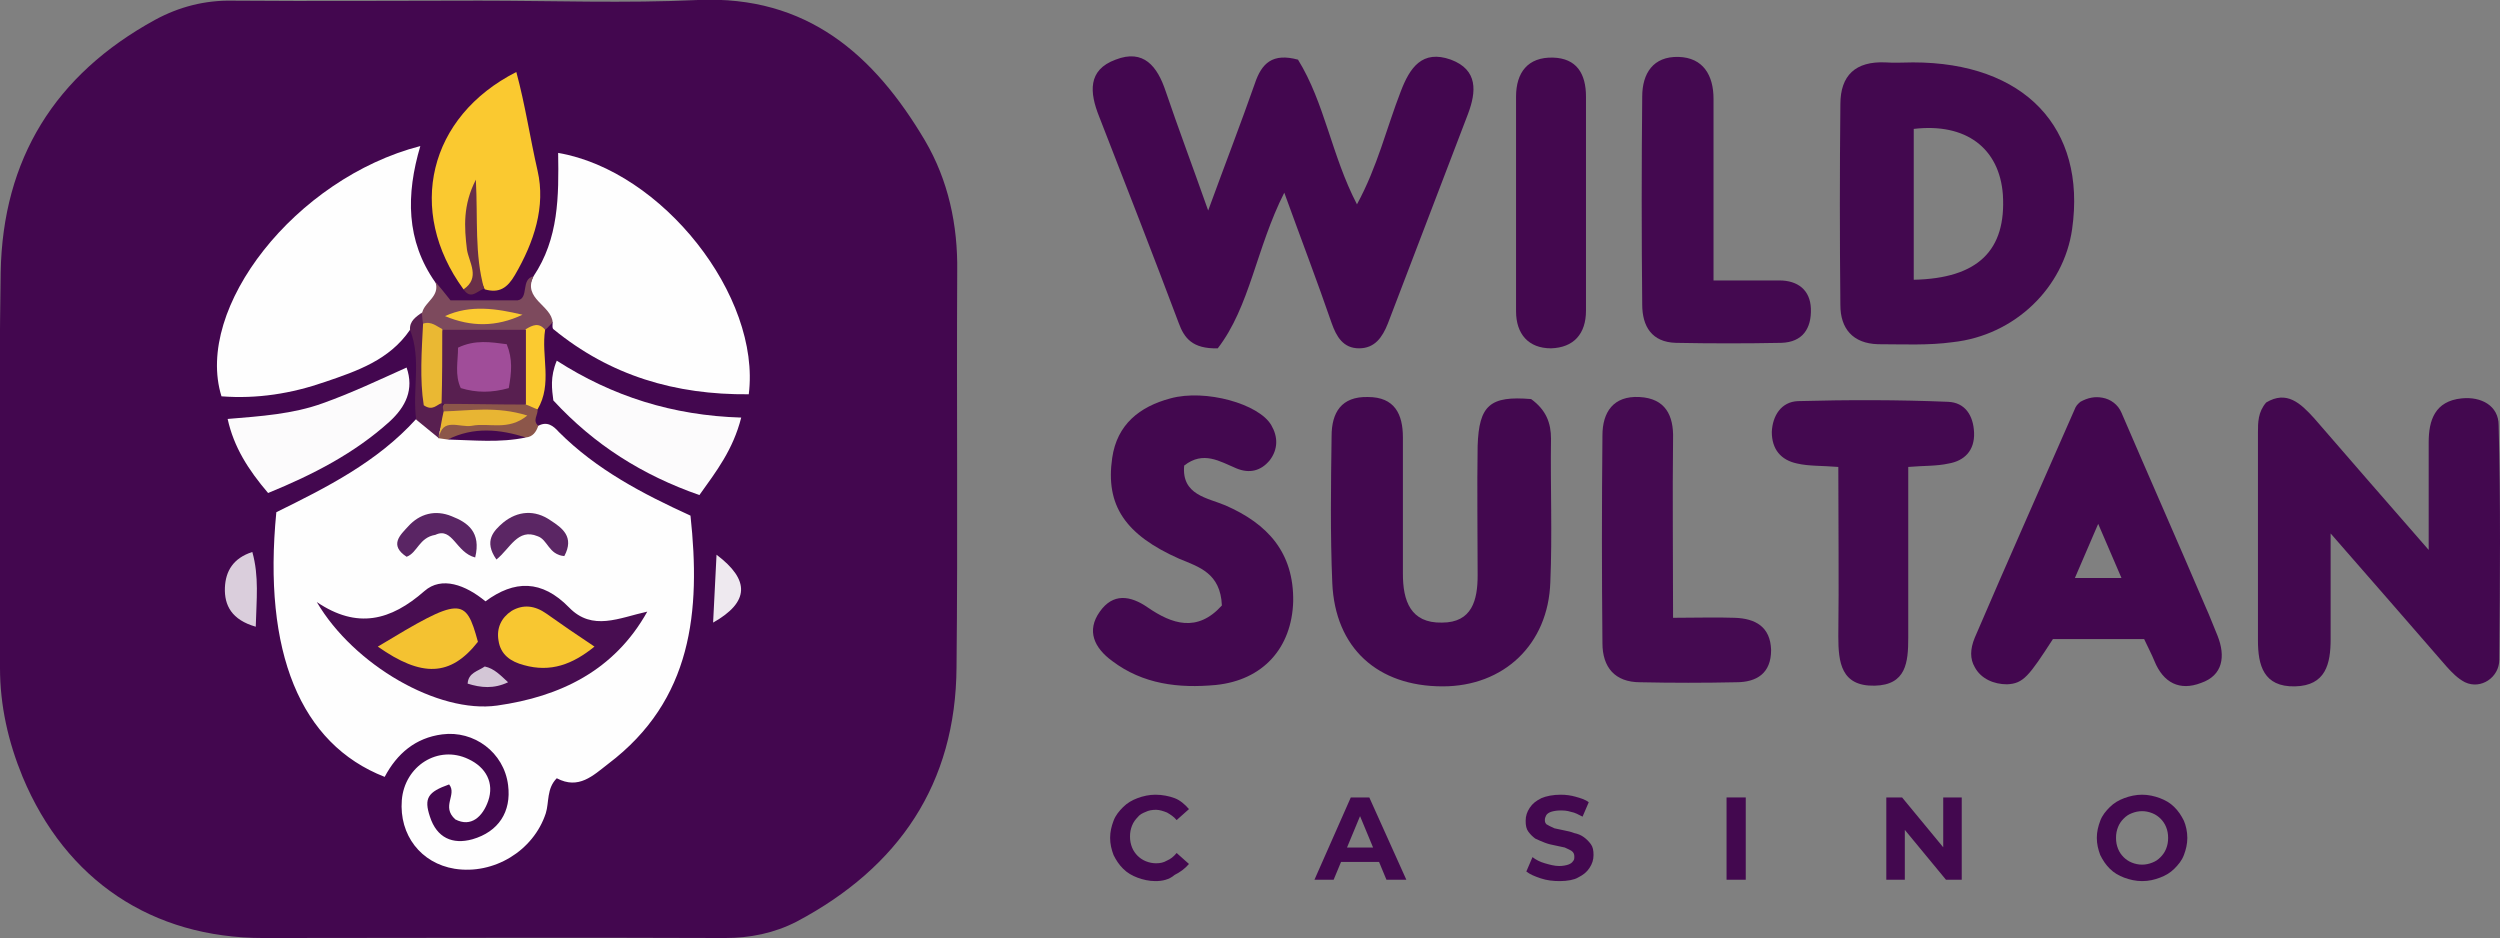 <?xml version="1.0" encoding="utf-8"?>
<!-- Generator: Adobe Illustrator 24.1.2, SVG Export Plug-In . SVG Version: 6.00 Build 0)  -->
<svg version="1.1" id="Layer_1" xmlns="http://www.w3.org/2000/svg" xmlns:xlink="http://www.w3.org/1999/xlink" x="0px" y="0px"
	 viewBox="0 0 364.6 136.8" style="enable-background:new 0 0 364.6 136.8;" xml:space="preserve">
<rect x="0" y="0" width="364.6" height="136.8" fill="#808080" stroke="none"/>
<style type="text/css">
	.st0{fill:#43074F;}
	.st1{fill:#43084F;}
	.st2{fill:#440950;}
	.st3{fill:#450A51;}
	.st4{fill:#44084F;}
	.st5{fill:#FEFEFE;}
	.st6{fill:#FAC930;}
	.st7{fill:#FCFBFC;}
	.st8{fill:#7D4A5D;}
	.st9{fill:#DACEDC;}
	.st10{fill:#FBCA30;}
	.st11{fill:#8C564A;}
	.st12{fill:#692F48;}
	.st13{fill:#EEE9EF;}
	.st14{fill:#581F50;}
	.st15{fill:#480D51;}
	.st16{fill:#5B2664;}
	.st17{fill:#5A2564;}
	.st18{fill:#E8B533;}
	.st19{fill:#EAB833;}
	.st20{fill:#F4C231;}
	.st21{fill:#F8C731;}
	.st22{fill:#D3C6D6;}
	.st23{fill:#A04D99;}
</style>
<path class="st0" d="M69.9,0.1c10.6,0,21.3,0.4,31.9-0.1c15.9-0.7,25.7,8,33.1,20.5c3.4,5.8,4.8,12.3,4.7,19.1
	c-0.1,19.2,0.1,38.5-0.1,57.7c-0.1,17-8.4,29.2-23.3,37.1c-3.3,1.7-6.8,2.4-10.5,2.4c-22.4-0.1-44.9,0-67.3,0
	c-16.2,0-28.8-8.4-35.1-23.5c-2.1-5.1-3.3-10.4-3.3-15.9c0-19.2-0.2-38.5,0.1-57.7C0.4,23.2,8,10.9,22.6,2.9C26.1,1,29.9,0,34,0.1
	C46,0.2,57.9,0.1,69.9,0.1z"/>
<path class="st0" d="M176.2,30.7c2.6-7.1,4.8-12.8,6.8-18.5c1-3,2.6-4.5,6.3-3.5c3.9,6.3,4.9,14,8.6,21.1c3-5.5,4.3-11.1,6.4-16.5
	c1.3-3.4,3.1-6.1,7.3-4.6c4,1.5,3.7,4.7,2.5,7.9c-3.9,10.2-7.8,20.4-11.7,30.6c-0.8,2-1.9,3.6-4.2,3.6c-2.3,0-3.3-1.7-4-3.7
	c-2.1-6.1-4.4-12.1-6.9-19c-4.1,8.1-5,16.6-9.7,22.7c-3.7,0.1-4.9-1.5-5.7-3.7c-3.8-10.1-7.7-20.1-11.6-30.1
	c-1.4-3.5-1.7-6.8,2.4-8.3c4.1-1.6,6.1,1,7.3,4.6C171.8,18.6,173.8,23.9,176.2,30.7z"/>
<path class="st1" d="M364.5,96.2c0,2.6-2.7,4.4-5,3.3c-1-0.5-1.9-1.4-2.7-2.3c-5.3-6.1-10.6-12.2-16.9-19.4c0,6,0,10.7,0,15.4
	c0,3.6-0.7,6.8-5.2,6.9c-4.6,0.1-5.4-3.1-5.4-6.7c0-10.1,0-20.2,0-30.3c0-1.5,0-3,1.2-4.4c3-1.8,5,0.1,7,2.3
	c5.2,6,10.4,12,16.7,19.2c0-6.1,0-10.9,0-15.7c0-3.2,0.9-6,4.8-6.4c2.9-0.3,5.4,1.1,5.4,3.9C364.7,73.3,364.6,84.8,364.5,96.2z"/>
<path class="st1" d="M279,9.1c-1.3,0-2.7,0.1-4,0c-4.4-0.2-6.6,1.9-6.6,6.1c-0.1,9.8-0.1,19.5,0,29.3c0,3.4,1.8,5.6,5.5,5.7
	c3.6,0,7.3,0.2,10.9-0.3c9.1-1,16.2-8,17.4-16.5C304.3,18.6,295.2,9.1,279,9.1z M279.1,40.8c0-7.6,0-14.8,0-22
	c7.6-0.9,12.5,2.8,13,9.6C292.6,36.5,288.5,40.6,279.1,40.8z"/>
<path class="st1" d="M223.3,58.2c2.2,1.6,2.9,3.5,2.9,5.8c-0.1,7,0.2,13.9-0.1,20.9c-0.3,9.1-6.8,15.2-15.7,15.2
	c-9.5,0-15.7-5.6-16.1-15.1c-0.3-7.1-0.2-14.2-0.1-21.4c0-3.4,1.4-5.8,5.3-5.7c3.9,0,5.1,2.5,5.1,5.9c0,6.6,0,13.2,0,19.9
	c0,3.9,1.1,7.2,5.7,7.1c4.4,0,5.2-3.3,5.2-6.9c0-6.3-0.1-12.6,0-18.9C215.7,59.1,217.3,57.7,223.3,58.2z"/>
<path class="st0" d="M323.4,92.7c-0.6-1.4-1.1-2.8-1.7-4.1c-4.1-9.6-8.3-19.1-12.3-28.4c-0.5-1.2-1.6-2-2.8-2.2
	c-1.1-0.2-2.1,0-3.2,0.6c-0.1,0.1-0.5,0.4-0.7,0.8c-4.9,11.2-9.9,22.4-14.7,33.6c-0.7,1.7-0.7,3.1,0,4.3c0.9,1.7,2.8,2.5,4.7,2.5
	c2.4-0.1,3.2-1.2,6.7-6.6h13.3c0.5,1.1,1.1,2.2,1.5,3.2c1.3,3.2,3.7,4.4,6.8,3.2C324.2,98.5,324.6,95.7,323.4,92.7z M302.6,84.3
	l3.4-7.9l3.4,7.9H302.6z"/>
<path class="st1" d="M178.2,88.3c-0.2-4.7-3.3-5.6-6.2-6.8c-7.9-3.5-10.8-7.8-9.8-14.7c0.7-4.9,4-7.5,8.5-8.7
	c5.1-1.4,12.9,0.8,14.7,3.9c1,1.7,1,3.5-0.2,5.1c-1.3,1.6-3,2-4.9,1.2c-2.4-1-4.8-2.6-7.6-0.4c-0.4,4.3,3.4,4.7,6,5.8
	c6.2,2.7,10,6.9,9.9,14c-0.2,6.8-4.4,11.5-11.3,12.2c-5.4,0.5-10.6-0.1-15.1-3.5c-2.6-1.9-3.8-4.4-1.8-7.2c1.9-2.7,4.4-2.4,7-0.6
	C170.9,91,174.6,92.3,178.2,88.3z"/>
<path class="st2" d="M268.1,68.1c-2.4-0.2-4.3-0.1-6-0.5c-2.4-0.5-3.7-2.1-3.7-4.6c0.1-2.4,1.4-4.4,3.8-4.5
	c7.3-0.2,14.6-0.2,21.9,0.1c2.5,0.1,3.7,2,3.8,4.5c0.1,2.6-1.4,4.1-3.7,4.5c-1.8,0.4-3.6,0.3-5.9,0.5c0,8.4,0,16.6,0,24.9
	c0,3.6-0.3,6.9-4.9,7c-4.9,0.1-5.3-3.4-5.3-7.2C268.2,84.7,268.1,76.6,268.1,68.1z"/>
<path class="st3" d="M244,90.1c3.5,0,6.2-0.1,9,0c3,0.1,5.2,1.3,5.3,4.7c0,3.4-2.1,4.7-5.1,4.7c-4.7,0.1-9.3,0.1-14,0
	c-3.7,0-5.5-2.2-5.5-5.7c-0.1-10.1-0.1-20.2,0-30.3c0-3.4,1.6-5.8,5.4-5.6c3.8,0.2,5,2.7,4.9,6.1C243.9,72.4,244,80.8,244,90.1z"/>
<path class="st2" d="M249.9,40.9c3.7,0,6.7,0,9.6,0c2.7,0,4.5,1.4,4.6,4.1c0.1,2.9-1.2,4.9-4.3,5c-5.1,0.1-10.3,0.1-15.4,0
	c-3.5-0.1-4.9-2.4-4.9-5.6c-0.1-10.1-0.1-20.2,0-30.3c0-3.4,1.6-5.9,5.3-5.8c3.6,0.1,5.1,2.7,5.1,6.1
	C249.9,23.1,249.9,31.7,249.9,40.9z"/>
<path class="st4" d="M221.1,29.5c0-5.1,0-10.2,0-15.4c0-3.5,1.7-5.8,5.4-5.7c3.4,0.1,4.8,2.3,4.8,5.7c0,10.4,0,20.8,0,31.2
	c0,3.4-1.8,5.4-5.1,5.5c-3.3,0-5.1-2.1-5.1-5.4C221.1,40.1,221.1,34.8,221.1,29.5z"/>
<path class="st5" d="M78.5,62.1c1.3-0.7,2.2,0,3,0.9c5.5,5.5,12.2,9,19.2,12.2c1.5,13.9,0.3,26.9-12,36.2c-2.2,1.7-4.3,3.8-7.5,2.1
	c-1.5,1.5-1.1,3.5-1.6,5.1c-1.8,5.5-7.6,9-13.3,8.1c-4.9-0.8-8.1-4.9-7.7-10c0.4-5,5.3-8.1,9.7-6c2.6,1.2,3.8,3.5,2.9,6.1
	c-0.8,2.3-2.5,3.9-4.8,2.7c-2.1-1.9,0.3-3.6-0.9-5.1c-3.1,1.1-3.7,2-2.8,4.7c1,3.1,3.3,4.1,6.2,3.3c3.8-1.1,5.7-4,5.2-7.9
	c-0.6-4.8-5-8-9.6-7.4c-3.9,0.5-6.6,2.8-8.4,6.2c-12.3-4.8-17.8-18.2-15.8-38.6c7.3-3.6,14.7-7.3,20.4-13.6c1.5-1,2.2,0.6,3.3,1
	c0.6,0.3,1.1,0.5,1.8,0.6c0.4,0,0.9,0,1.3,0c2.7,0,5.5,0,8.2-0.1C76.3,62.5,77.4,62.5,78.5,62.1z"/>
<path class="st5" d="M59.8,48.1c-3,4.4-7.7,6-12.4,7.6c-4.9,1.7-9.9,2.5-15.1,2.1C28.3,44.9,43.1,26,61.3,21.3
	c-2.1,7.1-2.1,13.8,2.2,19.9c1.4,2-0.4,3.2-1.1,4.8C61.8,47,60.9,47.6,59.8,48.1z"/>
<path class="st5" d="M77.8,40.3c3.7-5.5,3.7-11.7,3.6-18c15.2,2.6,29.6,20.9,27.8,35.2C98.5,57.6,89,54.8,80.7,48
	c-0.2-0.2-0.1-0.6-0.1-1C78,45.4,76.2,43.5,77.8,40.3z"/>
<path class="st6" d="M67.6,42.2c-8.4-11.5-5.1-25.2,7.7-31.7c1.3,4.8,2,9.6,3.1,14.4c1.2,5.2-0.5,10.4-3.3,15.2
	c-1.1,1.9-2.3,2.7-4.4,2.1c-2.2-4.4-2.3-9.1-1.6-13.6c-0.5,1.3-0.3,2.9-0.4,4.5c-0.1,1.7,0.5,3.3,0.5,4.9
	C69.1,39.5,70.7,41.7,67.6,42.2z"/>
<path class="st7" d="M108.1,60.9c-1.2,4.7-3.6,7.8-6.1,11.3c-8.3-2.9-15.3-7.3-21.3-13.8c-0.2-1.6-0.5-3.4,0.5-5.8
	C89.3,57.8,98.1,60.6,108.1,60.9z"/>
<path class="st7" d="M39.1,71.9c-2.9-3.4-5-6.7-5.9-10.8c4.8-0.4,9.5-0.7,13.9-2.3c4.2-1.5,8.2-3.4,12.2-5.2
	c1.1,3.2-0.1,5.7-2.5,7.9C51.7,66.1,45.7,69.2,39.1,71.9z"/>
<path class="st8" d="M77.8,40.3c-1.6,3.3,2.6,4.2,2.8,6.7c-0.4,0.4-0.7,0.8-1.1,1.1c-1.3,0.7-2.8,0.9-4.2,1.1
	c-3.4,0.2-6.9,0.3-10.3-0.1c-1.4-0.3-2.7-0.8-3.6-2c-0.2-0.6-0.1-1.1,0.2-1.6c0.4-1.5,2.6-2.3,1.9-4.4c0.7,0.8,1.4,1.7,2.2,2.7
	c3.1,0,6.4,0,9.8,0C77.2,43.5,75.9,40.7,77.8,40.3z"/>
<path class="st9" d="M37.3,91.4c-3.5-1-4.6-3.1-4.5-5.7c0.1-2.4,1.2-4.3,4-5.2C37.8,84.1,37.4,87.4,37.3,91.4z"/>
<path class="st10" d="M76.7,48c1-0.6,1.9-1,2.8,0.1c-0.6,3.8,1.1,7.9-1.1,11.6c-1.5,0.5-2.1-0.4-2.7-1.5
	C75.3,54.7,74.3,51.2,76.7,48z"/>
<path class="st11" d="M76.7,59c0.6,0.2,1.1,0.5,1.7,0.7c0.1,0.8-0.8,1.6,0.1,2.4c-0.3,0.9-0.8,1.6-1.8,1.7
	c-3.8-0.5-7.6-0.8-11.4,0.3c-0.5-0.1-0.9-0.1-1.4-0.2c1-4.9,5-2.1,7.2-2.9c-2-0.5-4.7,1-6.7-1.2c0.1-0.6,0.4-1,0.9-1.4
	C69.2,57.3,73,56.8,76.7,59z"/>
<path class="st12" d="M67.6,42.2c2.5-1.7,0.8-3.9,0.5-5.8c-0.4-3.3-0.6-6.5,1.3-10.2c0.3,5.8-0.2,10.9,1.2,15.9
	C69.6,42.4,68.7,43.8,67.6,42.2z"/>
<path class="st13" d="M104,90.8c0.2-3.4,0.3-6.5,0.5-9.9C109.4,84.6,109.3,87.8,104,90.8z"/>
<path class="st14" d="M64.5,58.9c0.1,0.4,0.1,0.8,0.2,1.1c0.4,1.4-0.8,2.5-0.7,3.9c-1.1-0.9-2.2-1.8-3.3-2.7
	c-0.6-4.3,0.8-8.8-0.9-13.1c-0.1-1.3,0.9-1.9,1.7-2.5c0.1,0.5,0.1,1.1,0.2,1.6c1.5,1.8,0.9,4,1.1,6.1c0.1,1.7-0.4,3.6,1.2,5
	C64.2,58.5,64.4,58.7,64.5,58.9z"/>
<path class="st15" d="M94.4,89.2c-4.8,8.6-12.7,12.4-21.9,13.7c-8.6,1.2-20.9-5.9-26.3-15.1c5.9,4,10.8,2.7,15.7-1.6
	c2.5-2.2,6-0.9,8.9,1.5C75,84.6,79,84.5,83,88.6C86.4,92.1,90.3,90.1,94.4,89.2z"/>
<path class="st16" d="M82.3,81.1c-2.3-0.2-2.4-2.4-3.9-2.9c-2.9-1.2-4,1.8-6,3.4c-1.9-2.7-0.4-4.2,1-5.4c2.1-1.7,4.6-1.9,6.9-0.3
	C82,77,83.8,78.3,82.3,81.1z"/>
<path class="st17" d="M69.3,81.3c-2.8-0.7-3.3-4.5-5.8-3.3c-2.4,0.4-2.6,2.6-4.2,3.2c-2.6-1.7-0.9-3.2,0.2-4.4
	c1.7-1.9,4-2.5,6.4-1.5C68.2,76.2,70.2,77.6,69.3,81.3z"/>
<path class="st18" d="M64,63.9c0.2-1.3,0.4-2.6,0.7-3.9c3.8-0.1,7.7-0.8,12.2,0.6c-2.8,2.3-5.6,1-8.1,1.5C67,62.4,64.5,60.8,64,63.9
	C63.9,63.9,64,63.9,64,63.9z"/>
<path class="st4" d="M65.3,64.1c3.8-1.9,7.6-1.5,11.4-0.3C72.9,64.6,69.1,64.2,65.3,64.1z"/>
<path class="st14" d="M76.7,59c-4.1,0-8.2-0.1-12.2-0.1c0,0,0,0,0,0c-1.9-3.6-2-7.2,0.1-10.8c4,0,8.1,0,12.1,0
	C76.7,51.7,76.7,55.3,76.7,59z"/>
<path class="st19" d="M64.5,48c0,3.6,0,7.2-0.1,10.8c-0.7,0.2-1.3,1.2-2.6,0.3c-0.6-3.8-0.3-7.9-0.1-11.9
	C62.9,46.8,63.7,47.6,64.5,48z"/>
<path class="st10" d="M76.2,45.9c-3.8,1.8-7.5,1.8-11.3,0.2C68.6,44.4,72.4,45,76.2,45.9z"/>
<path class="st20" d="M69.7,93.6c-4,5.1-8.2,5.2-14.6,0.7C67.2,87,67.9,87,69.7,93.6z"/>
<path class="st21" d="M86.7,94.3c-3.2,2.6-6.4,3.8-10.3,2.7c-1.9-0.5-3.4-1.5-3.7-3.6c-0.3-1.8,0.4-3.3,1.9-4.3
	c1.7-1,3.4-0.8,5.1,0.4C81.8,91,84,92.5,86.7,94.3z"/>
<path class="st22" d="M74.1,99.5c-2.1,1-4,0.8-5.9,0.2c0.1-1.6,1.5-1.8,2.5-2.5C72.1,97.5,73,98.5,74.1,99.5z"/>
<path class="st23" d="M74.2,56.6c-2.5,0.7-4.7,0.7-7,0c-0.9-1.9-0.4-3.9-0.4-5.9c2.5-1.2,4.8-0.8,7.1-0.5
	C74.8,52.4,74.6,54.3,74.2,56.6z"/>
<path class="st1" d="M168.5,128.5c-0.9,0-1.8-0.2-2.6-0.5c-0.8-0.3-1.5-0.7-2.1-1.3c-0.6-0.6-1-1.2-1.4-2c-0.3-0.8-0.5-1.6-0.5-2.5
	c0-0.9,0.2-1.7,0.5-2.5c0.3-0.8,0.8-1.4,1.4-2c0.6-0.6,1.3-1,2.1-1.3c0.8-0.3,1.7-0.5,2.6-0.5c1,0,2,0.2,2.8,0.5s1.5,0.9,2.1,1.6
	l-1.8,1.6c-0.4-0.5-0.9-0.8-1.4-1.1c-0.5-0.2-1.1-0.4-1.6-0.4c-0.6,0-1.1,0.1-1.5,0.3c-0.5,0.2-0.9,0.4-1.2,0.8
	c-0.3,0.3-0.6,0.7-0.8,1.2c-0.2,0.5-0.3,1-0.3,1.6c0,0.6,0.1,1.1,0.3,1.6c0.2,0.5,0.5,0.9,0.8,1.2c0.3,0.3,0.7,0.6,1.2,0.8
	c0.5,0.2,1,0.3,1.5,0.3c0.6,0,1.1-0.1,1.6-0.4c0.5-0.2,1-0.6,1.4-1.1l1.8,1.6c-0.6,0.7-1.3,1.2-2.1,1.6
	C170.5,128.3,169.5,128.5,168.5,128.5z"/>
<path class="st1" d="M191.7,128.3l5.3-12h2.7l5.4,12h-2.9l-4.4-10.6h1.1l-4.4,10.6H191.7z M194.3,125.7l0.7-2.1h6.2l0.8,2.1H194.3z"
	/>
<path class="st1" d="M227.5,128.5c-1,0-1.9-0.1-2.8-0.4c-0.9-0.3-1.6-0.6-2.1-1l0.9-2.1c0.5,0.4,1.1,0.7,1.8,0.9
	c0.7,0.2,1.4,0.4,2.1,0.4c0.5,0,1-0.1,1.3-0.2c0.3-0.1,0.6-0.3,0.7-0.5c0.2-0.2,0.2-0.4,0.2-0.7c0-0.3-0.1-0.6-0.4-0.8
	c-0.3-0.2-0.6-0.3-1-0.5c-0.4-0.1-0.9-0.2-1.4-0.3c-0.5-0.1-1-0.2-1.5-0.4c-0.5-0.2-1-0.4-1.4-0.6c-0.4-0.3-0.7-0.6-1-1
	c-0.3-0.4-0.4-0.9-0.4-1.6c0-0.7,0.2-1.3,0.6-1.9c0.4-0.6,0.9-1,1.7-1.4c0.7-0.3,1.7-0.5,2.8-0.5c0.8,0,1.5,0.1,2.2,0.3
	c0.7,0.2,1.4,0.4,1.9,0.8l-0.9,2.1c-0.6-0.3-1.1-0.6-1.7-0.7c-0.6-0.2-1.1-0.2-1.6-0.2c-0.5,0-1,0.1-1.3,0.2
	c-0.3,0.1-0.6,0.3-0.7,0.5c-0.1,0.2-0.2,0.4-0.2,0.7c0,0.3,0.1,0.6,0.4,0.7c0.3,0.2,0.6,0.3,1,0.5c0.4,0.1,0.9,0.2,1.4,0.3
	c0.5,0.1,1,0.2,1.5,0.4c0.5,0.1,1,0.3,1.4,0.6c0.4,0.3,0.7,0.6,1,1c0.3,0.4,0.4,0.9,0.4,1.6c0,0.7-0.2,1.3-0.6,1.9
	c-0.4,0.6-0.9,1-1.7,1.4C229.6,128.3,228.6,128.5,227.5,128.5z"/>
<path class="st1" d="M251.8,128.3v-12h2.8v12H251.8z"/>
<path class="st1" d="M275.1,128.3v-12h2.3l7.1,8.6h-1.1v-8.6h2.7v12h-2.3l-7.1-8.6h1.1v8.6H275.1z"/>
<path class="st1" d="M312.4,128.5c-0.9,0-1.8-0.2-2.6-0.5c-0.8-0.3-1.5-0.7-2.1-1.3c-0.6-0.6-1-1.2-1.4-2c-0.3-0.8-0.5-1.6-0.5-2.5
	s0.2-1.7,0.5-2.5c0.3-0.8,0.8-1.4,1.4-2c0.6-0.6,1.3-1,2.1-1.3c0.8-0.3,1.7-0.5,2.6-0.5c0.9,0,1.8,0.2,2.6,0.5
	c0.8,0.3,1.5,0.7,2.1,1.3c0.6,0.6,1,1.2,1.4,2c0.3,0.7,0.5,1.6,0.5,2.5c0,0.9-0.2,1.7-0.5,2.5c-0.3,0.8-0.8,1.4-1.4,2
	c-0.6,0.6-1.3,1-2.1,1.3C314.2,128.3,313.4,128.5,312.4,128.5z M312.4,126.1c0.5,0,1-0.1,1.5-0.3c0.5-0.2,0.8-0.4,1.2-0.8
	c0.3-0.3,0.6-0.7,0.8-1.2c0.2-0.5,0.3-1,0.3-1.6c0-0.6-0.1-1.1-0.3-1.6c-0.2-0.5-0.5-0.9-0.8-1.2c-0.3-0.3-0.7-0.6-1.2-0.8
	c-0.5-0.2-1-0.3-1.5-0.3s-1,0.1-1.5,0.3c-0.5,0.2-0.8,0.4-1.2,0.8c-0.3,0.3-0.6,0.7-0.8,1.2c-0.2,0.5-0.3,1-0.3,1.6
	c0,0.6,0.1,1.1,0.3,1.6c0.2,0.5,0.5,0.9,0.8,1.2c0.3,0.3,0.7,0.6,1.2,0.8C311.4,126,311.9,126.1,312.4,126.1z"/>
</svg>
